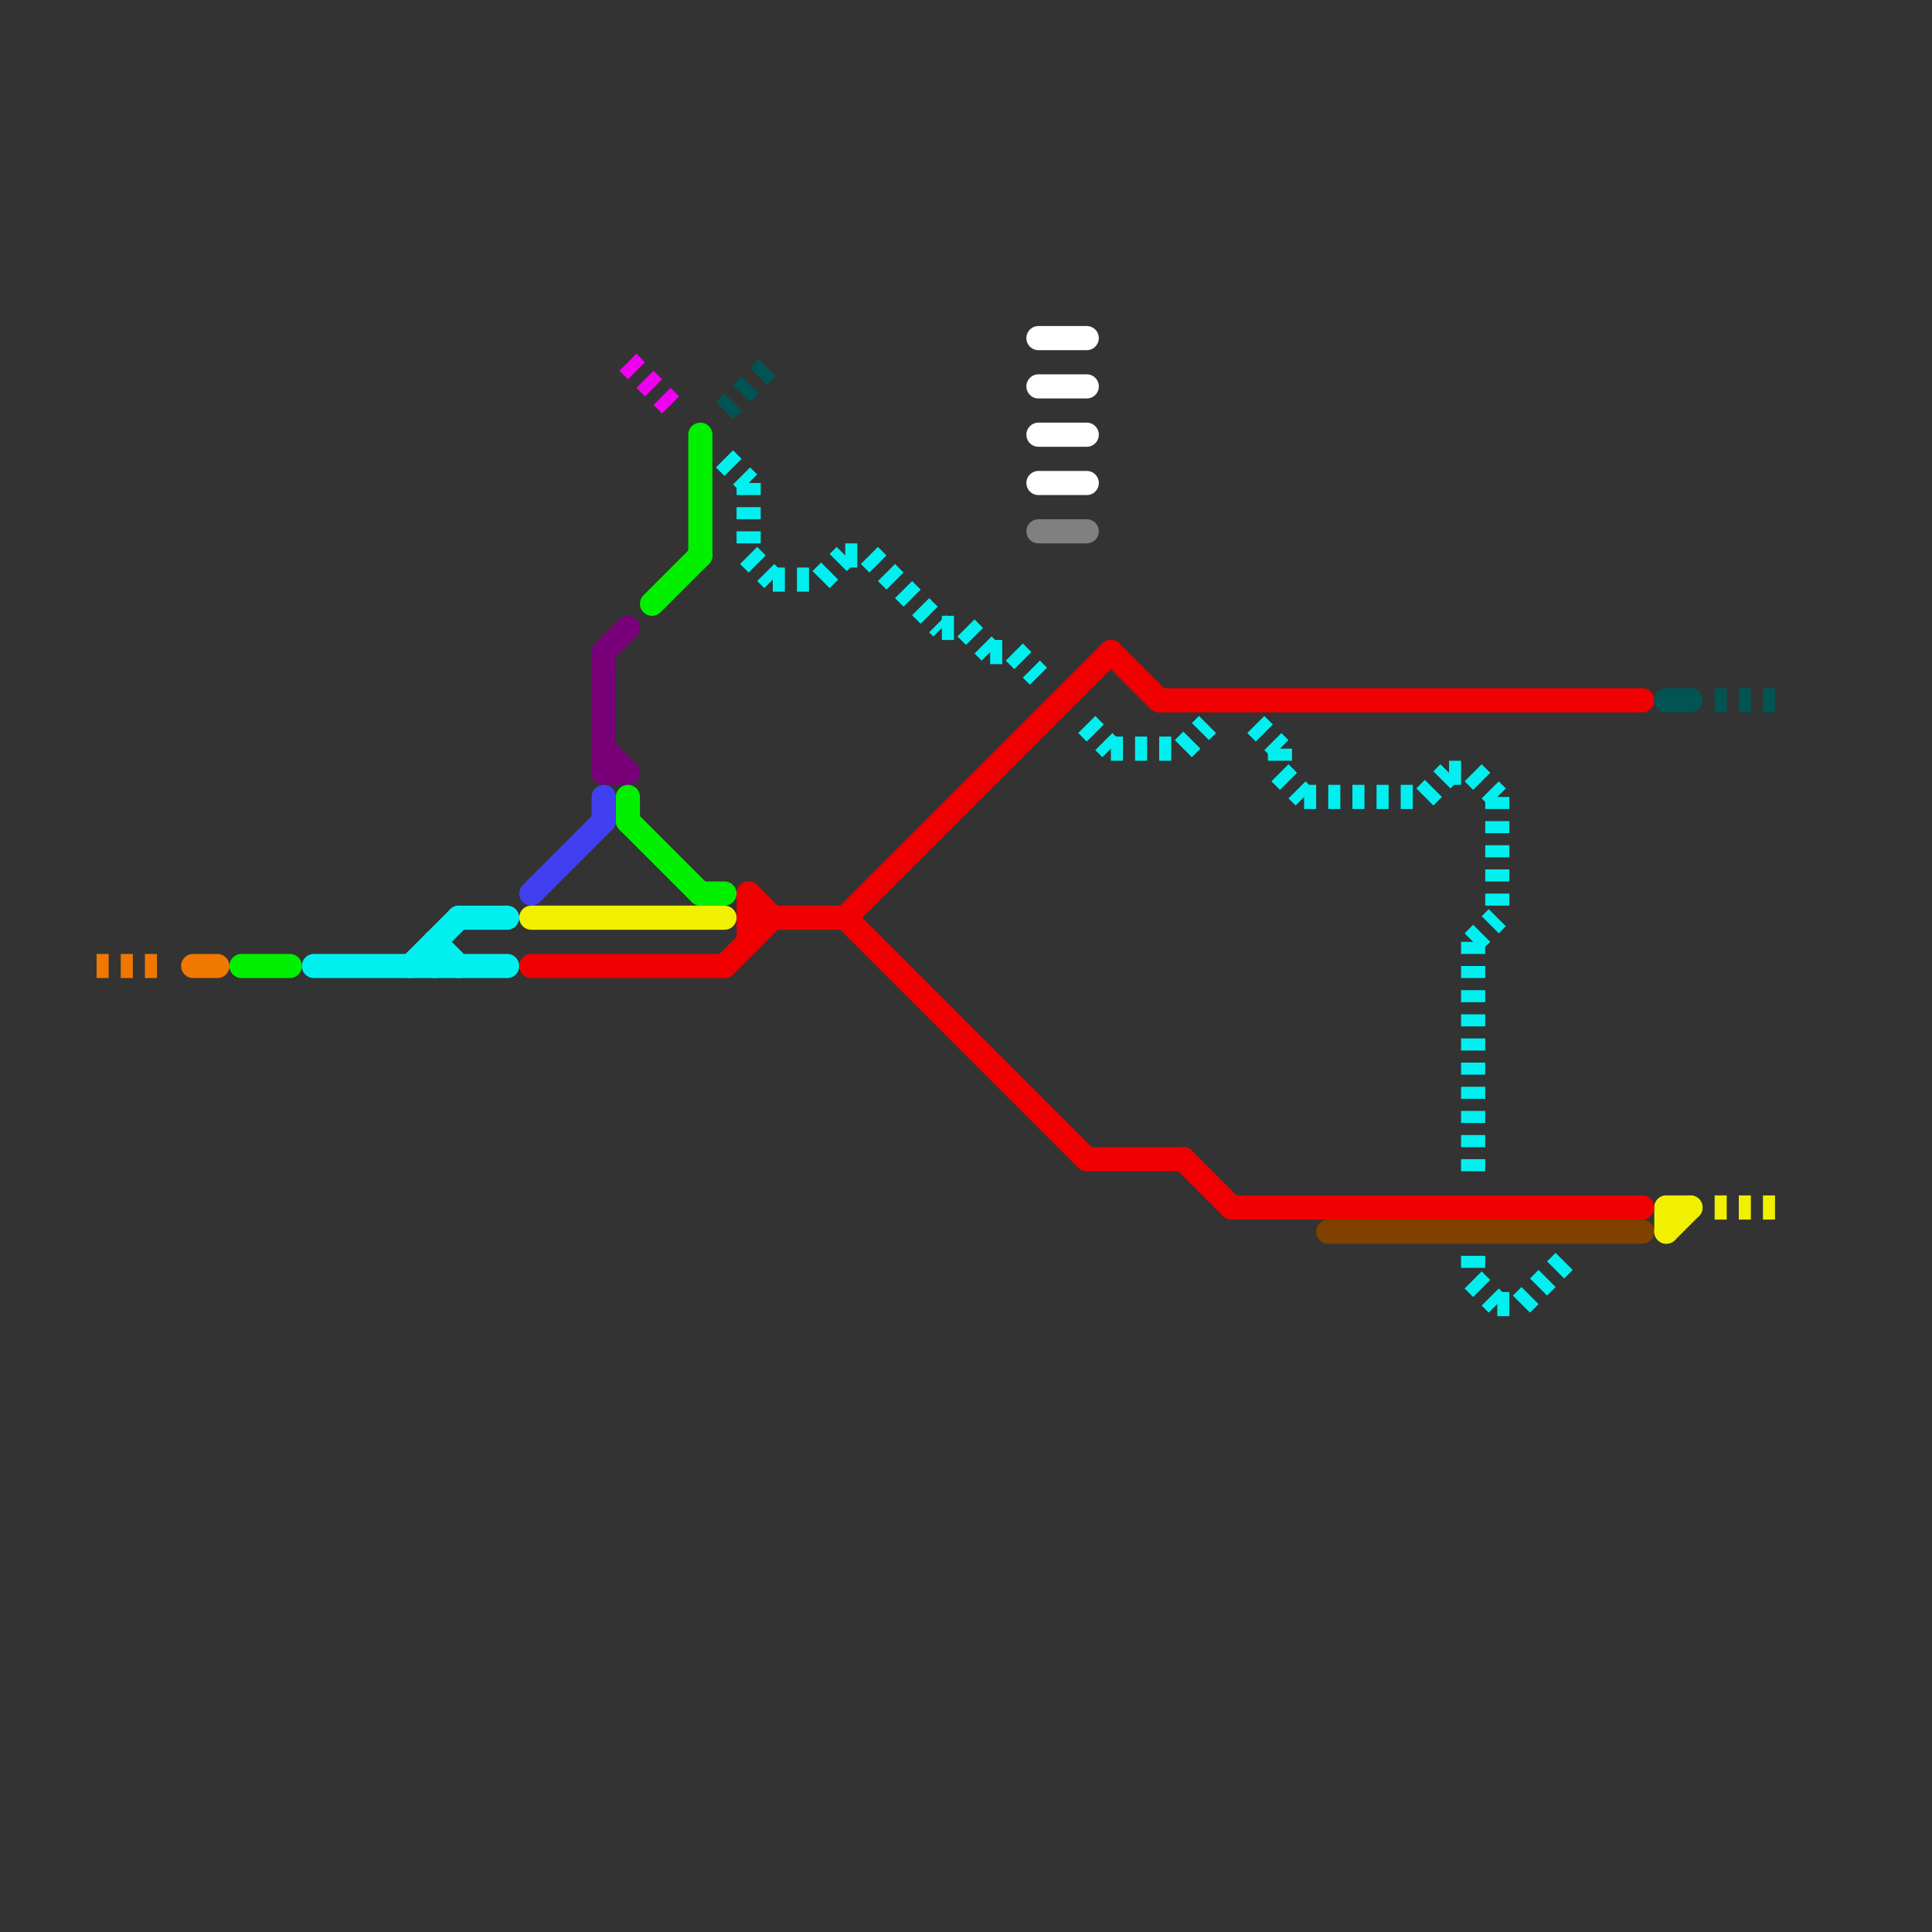 
<svg version="1.1" xmlns="http://www.w3.org/2000/svg" viewBox="0 0 80 80">
<rect x="0" y="0" width="80" height="80" fill="#333333" stroke="none"/>
<style>text { font: 1px Helvetica; font-weight: 600; white-space: pre; dominant-baseline: central; } line { stroke-width: 1; fill: none; stroke-linecap: round; stroke-linejoin: round; } .c0 { stroke: #780078 } .c1 { stroke: #804000 } .c2 { stroke: #808080 } .c3 { stroke: #00f0f0 } .c4 { stroke: #00f000 } .c5 { stroke: #f07800 } .c6 { stroke: #4040f0 } .c7 { stroke: #f0f000 } .c8 { stroke: #f00000 } .c9 { stroke: #005454 } .c10 { stroke: #f000f0 } .c11 { stroke: #ffffff } .w1 { stroke-width: 1; }.l2 { stroke-dasharray: .5 .5; stroke-linecap: butt; }</style><defs><g id="ct-xf"><circle r="0.5" fill="#fff" stroke="#000" stroke-width="0.2"/></g><g id="ct"><circle r="0.5" fill="#fff" stroke="#000" stroke-width="0.1"/></g><g id="csm-808080"><circle r="0.4" fill="#808080"/><circle r="0.2" fill="#fff"/></g></defs><line class="c0 " x1="25" y1="27" x2="26" y2="26"/><line class="c0 " x1="25" y1="31" x2="26" y2="32"/><line class="c0 " x1="25" y1="27" x2="25" y2="32"/><line class="c0 " x1="25" y1="32" x2="26" y2="32"/><line class="c1 " x1="55" y1="51" x2="68" y2="51"/><line class="c2 " x1="43" y1="22" x2="45" y2="22"/><line class="c3 " x1="17" y1="40" x2="19" y2="38"/><line class="c3 " x1="13" y1="40" x2="21" y2="40"/><line class="c3 " x1="18" y1="39" x2="19" y2="40"/><line class="c3 " x1="19" y1="38" x2="21" y2="38"/><line class="c3 " x1="18" y1="39" x2="18" y2="40"/><line class="c3 l2" x1="49" y1="31" x2="50" y2="30"/><line class="c3 l2" x1="31" y1="20" x2="31" y2="23"/><line class="c3 l2" x1="62" y1="54" x2="63" y2="54"/><line class="c3 l2" x1="31" y1="23" x2="32" y2="24"/><line class="c3 l2" x1="54" y1="33" x2="59" y2="33"/><line class="c3 l2" x1="45" y1="30" x2="46" y2="31"/><line class="c3 l2" x1="30" y1="19" x2="31" y2="20"/><line class="c3 l2" x1="35" y1="23" x2="36" y2="23"/><line class="c3 l2" x1="36" y1="23" x2="39" y2="26"/><line class="c3 l2" x1="46" y1="31" x2="49" y2="31"/><line class="c3 l2" x1="59" y1="33" x2="60" y2="32"/><line class="c3 l2" x1="62" y1="33" x2="62" y2="38"/><line class="c3 l2" x1="41" y1="27" x2="42" y2="27"/><line class="c3 l2" x1="61" y1="39" x2="62" y2="38"/><line class="c3 l2" x1="40" y1="26" x2="41" y2="27"/><line class="c3 l2" x1="61" y1="39" x2="61" y2="49"/><line class="c3 l2" x1="34" y1="24" x2="35" y2="23"/><line class="c3 l2" x1="42" y1="27" x2="43" y2="28"/><line class="c3 l2" x1="52" y1="30" x2="53" y2="31"/><line class="c3 l2" x1="39" y1="26" x2="40" y2="26"/><line class="c3 l2" x1="61" y1="53" x2="62" y2="54"/><line class="c3 l2" x1="61" y1="32" x2="62" y2="33"/><line class="c3 l2" x1="60" y1="32" x2="61" y2="32"/><line class="c3 l2" x1="63" y1="54" x2="65" y2="52"/><line class="c3 l2" x1="32" y1="24" x2="34" y2="24"/><line class="c3 l2" x1="53" y1="31" x2="53" y2="32"/><line class="c3 l2" x1="61" y1="52" x2="61" y2="53"/><line class="c3 l2" x1="53" y1="32" x2="54" y2="33"/><line class="c4 " x1="29" y1="37" x2="30" y2="37"/><line class="c4 " x1="26" y1="33" x2="26" y2="34"/><line class="c4 " x1="26" y1="34" x2="29" y2="37"/><line class="c4 " x1="29" y1="18" x2="29" y2="23"/><line class="c4 " x1="27" y1="25" x2="29" y2="23"/><line class="c4 " x1="10" y1="40" x2="12" y2="40"/><line class="c5 " x1="8" y1="40" x2="9" y2="40"/><line class="c5 l2" x1="4" y1="40" x2="7" y2="40"/><line class="c6 " x1="22" y1="37" x2="25" y2="34"/><line class="c6 " x1="25" y1="33" x2="25" y2="34"/><line class="c7 " x1="22" y1="38" x2="30" y2="38"/><line class="c7 " x1="69" y1="50" x2="69" y2="51"/><line class="c7 " x1="69" y1="50" x2="70" y2="50"/><line class="c7 " x1="69" y1="51" x2="70" y2="50"/><line class="c7 l2" x1="71" y1="50" x2="74" y2="50"/><line class="c8 " x1="35" y1="38" x2="45" y2="48"/><line class="c8 " x1="46" y1="27" x2="48" y2="29"/><line class="c8 " x1="48" y1="29" x2="68" y2="29"/><line class="c8 " x1="31" y1="38" x2="35" y2="38"/><line class="c8 " x1="45" y1="48" x2="49" y2="48"/><line class="c8 " x1="49" y1="48" x2="51" y2="50"/><line class="c8 " x1="31" y1="37" x2="31" y2="39"/><line class="c8 " x1="22" y1="40" x2="30" y2="40"/><line class="c8 " x1="51" y1="50" x2="68" y2="50"/><line class="c8 " x1="31" y1="37" x2="32" y2="38"/><line class="c8 " x1="35" y1="38" x2="46" y2="27"/><line class="c8 " x1="30" y1="40" x2="32" y2="38"/><line class="c9 l2" x1="71" y1="29" x2="74" y2="29"/><line class="c9 l2" x1="30" y1="17" x2="32" y2="15"/><line class="c9 " x1="69" y1="29" x2="70" y2="29"/><line class="c10 l2" x1="26" y1="15" x2="28" y2="17"/><line class="c11 " x1="43" y1="16" x2="45" y2="16"/><line class="c11 " x1="43" y1="20" x2="45" y2="20"/><line class="c11 " x1="43" y1="14" x2="45" y2="14"/><line class="c11 " x1="43" y1="18" x2="45" y2="18"/>
</svg>
